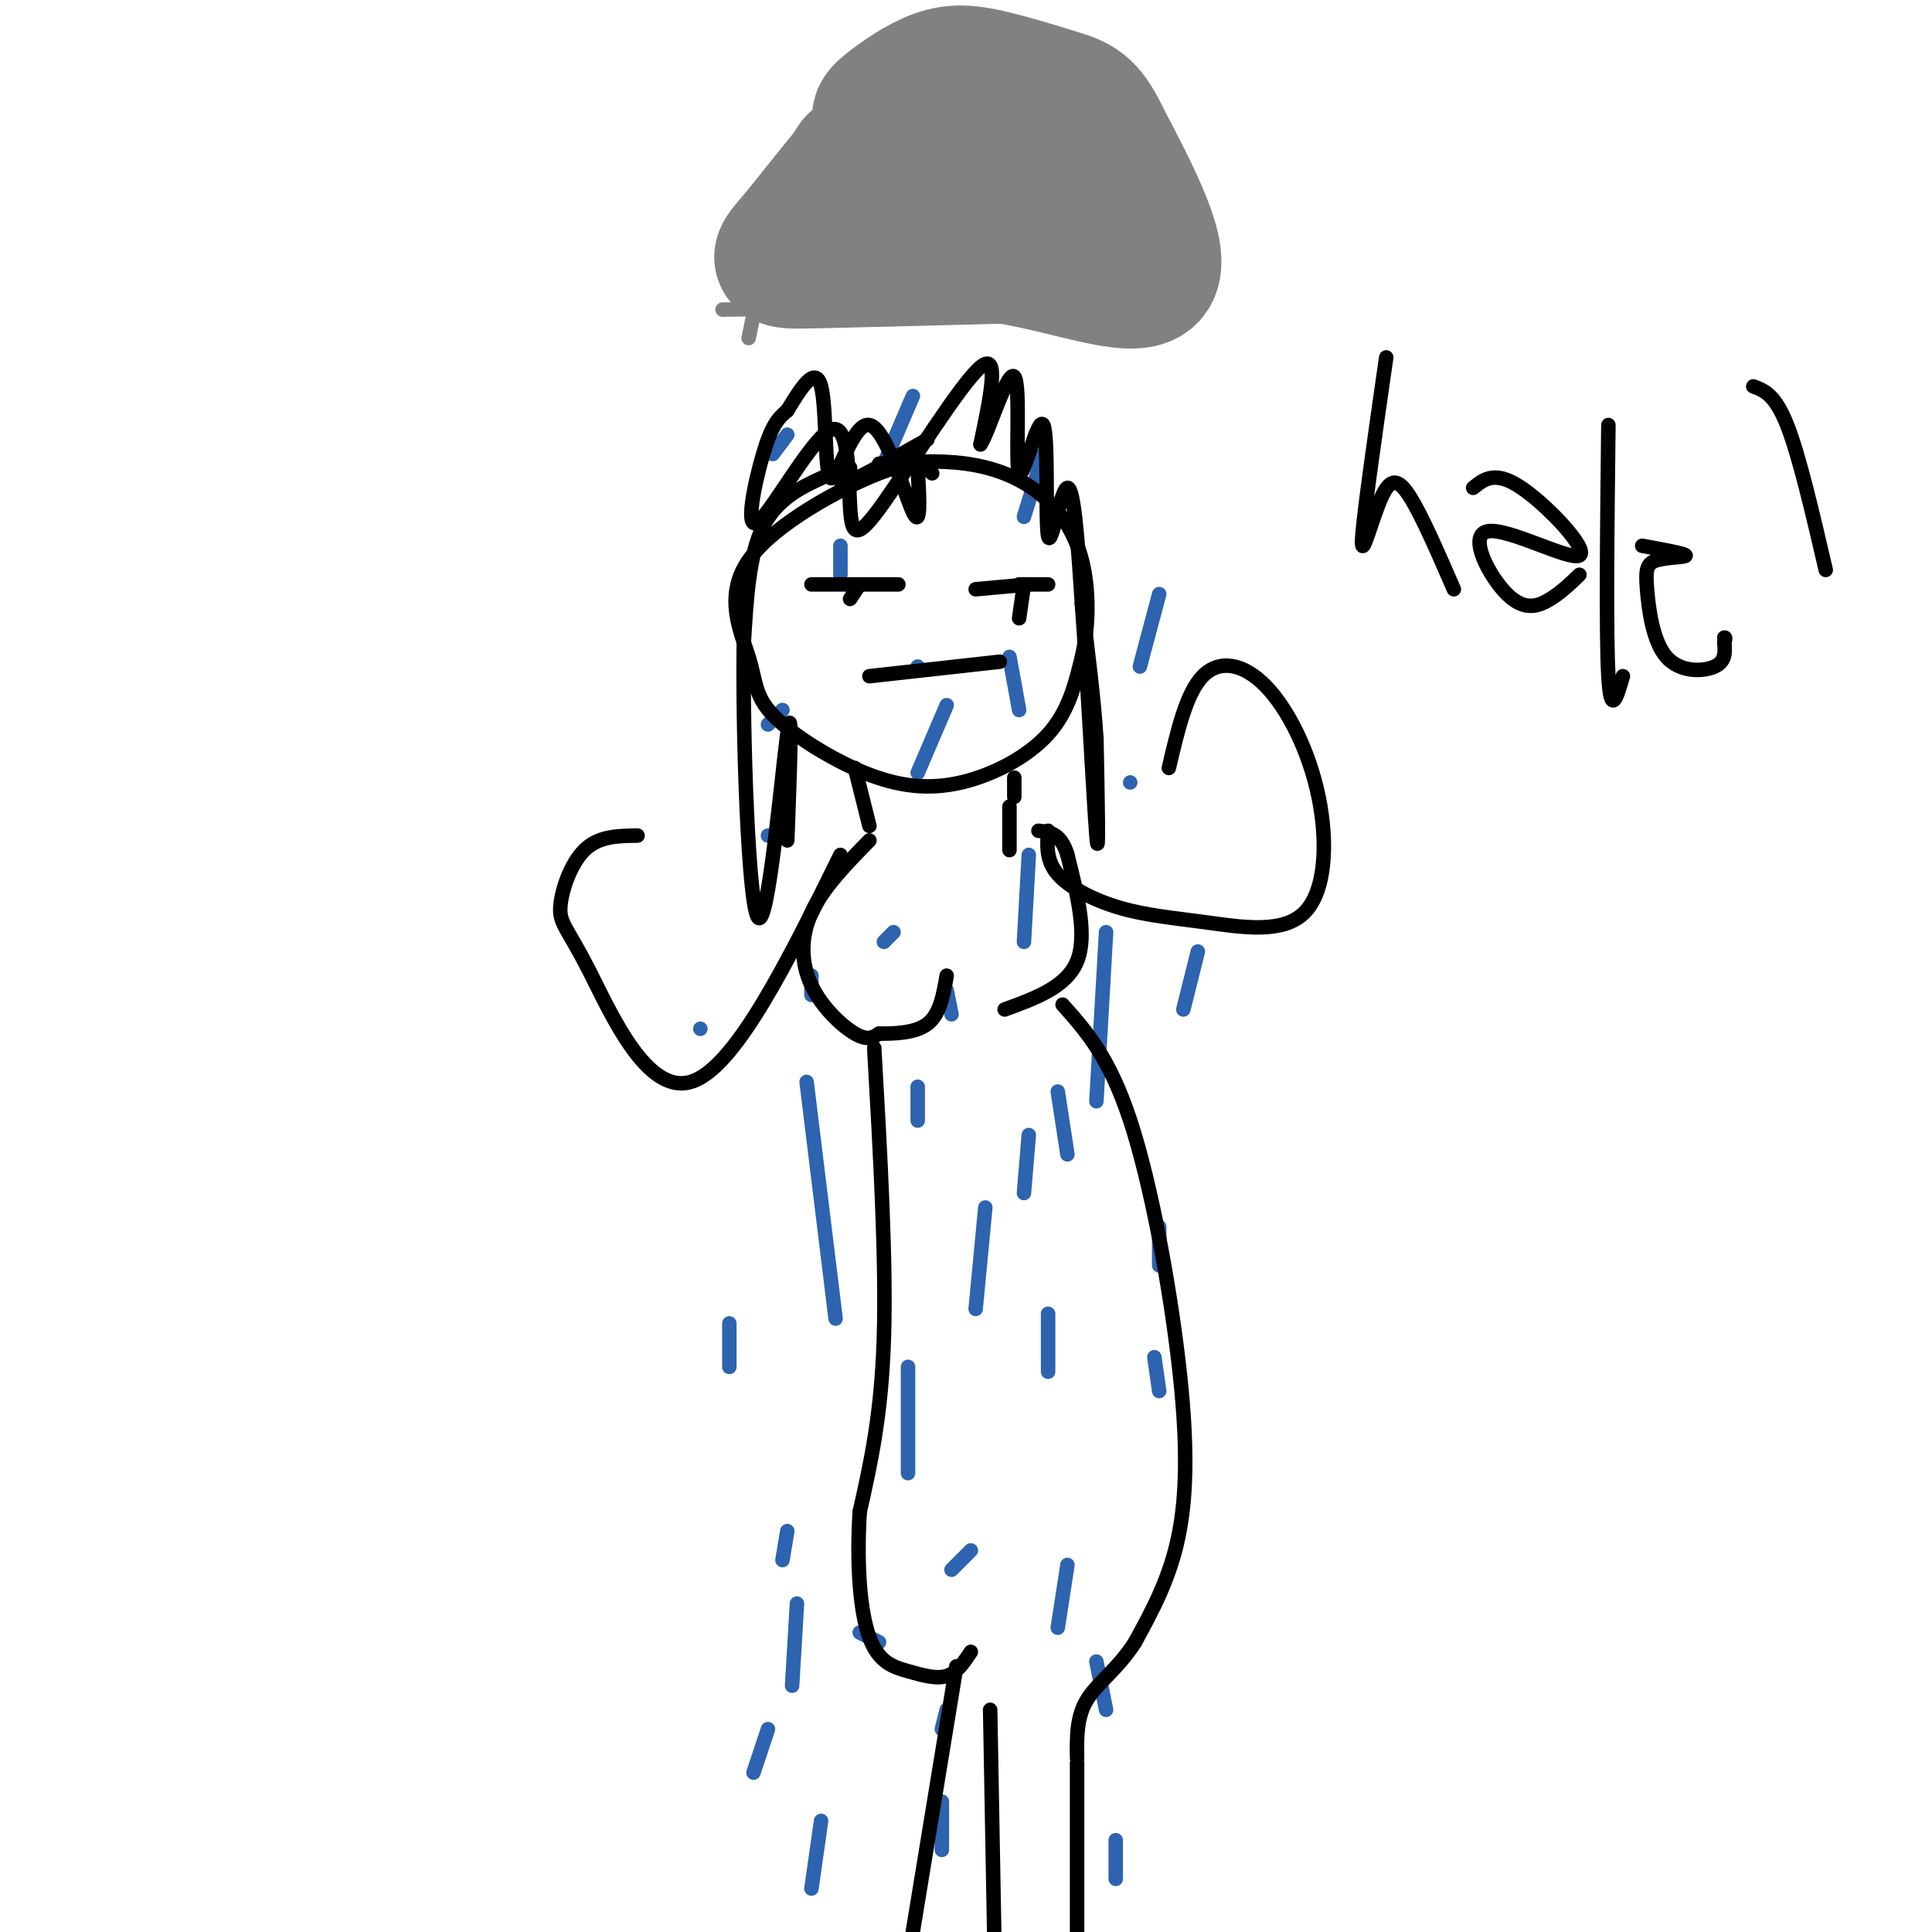 <svg viewBox='0 0 400 400' version='1.1' xmlns='http://www.w3.org/2000/svg' xmlns:xlink='http://www.w3.org/1999/xlink'><g fill='none' stroke='#808282' stroke-width='3' stroke-linecap='round' stroke-linejoin='round'><path d='M155,70c2.696,-13.262 5.393,-26.524 8,-35c2.607,-8.476 5.125,-12.167 14,-15c8.875,-2.833 24.107,-4.810 34,-4c9.893,0.810 14.446,4.405 19,8'/><path d='M230,24c4.994,3.333 7.978,7.667 10,11c2.022,3.333 3.083,5.667 4,11c0.917,5.333 1.691,13.667 0,17c-1.691,3.333 -5.845,1.667 -10,0'/><path d='M234,63c-14.500,0.167 -45.750,0.583 -77,1'/><path d='M157,64c-12.833,0.167 -6.417,0.083 0,0'/></g>
<g fill='none' stroke='#808282' stroke-width='28' stroke-linecap='round' stroke-linejoin='round'><path d='M192,23c-0.750,-1.667 -1.500,-3.333 -6,1c-4.500,4.333 -12.750,14.667 -21,25'/><path d='M165,49c-4.378,5.044 -4.822,5.156 3,5c7.822,-0.156 23.911,-0.578 40,-1'/><path d='M208,53c13.333,2.022 26.667,7.578 30,4c3.333,-3.578 -3.333,-16.289 -10,-29'/><path d='M228,28c-2.875,-6.078 -5.062,-6.773 -9,-8c-3.938,-1.227 -9.627,-2.986 -14,-4c-4.373,-1.014 -7.430,-1.282 -11,0c-3.570,1.282 -7.653,4.114 -10,6c-2.347,1.886 -2.956,2.824 1,4c3.956,1.176 12.478,2.588 21,4'/><path d='M206,30c7.711,2.622 16.489,7.178 14,9c-2.489,1.822 -16.244,0.911 -30,0'/></g>
<g fill='none' stroke='#2d63af' stroke-width='3' stroke-linecap='round' stroke-linejoin='round'><path d='M163,90c0.000,0.000 -3.000,4.000 -3,4'/><path d='M189,82c0.000,0.000 -6.000,14.000 -6,14'/><path d='M216,94c0.000,0.000 -4.000,13.000 -4,13'/><path d='M196,146c0.000,0.000 -6.000,14.000 -6,14'/><path d='M162,147c0.000,0.000 -3.000,3.000 -3,3'/><path d='M174,113c0.000,0.000 0.000,6.000 0,6'/><path d='M240,123c0.000,0.000 -4.000,15.000 -4,15'/><path d='M213,177c0.000,0.000 -1.000,18.000 -1,18'/><path d='M185,193c0.000,0.000 -2.000,2.000 -2,2'/><path d='M190,138c0.000,0.000 0.000,0.000 0,0'/><path d='M209,136c0.000,0.000 2.000,11.000 2,11'/><path d='M229,193c0.000,0.000 -2.000,35.000 -2,35'/><path d='M204,250c0.000,0.000 -2.000,21.000 -2,21'/><path d='M213,235c0.000,0.000 -1.000,12.000 -1,12'/><path d='M190,225c0.000,0.000 0.000,7.000 0,7'/><path d='M159,173c0.000,0.000 0.000,0.000 0,0'/><path d='M167,224c0.000,0.000 6.000,49.000 6,49'/><path d='M188,283c0.000,0.000 0.000,22.000 0,22'/><path d='M165,332c0.000,0.000 -1.000,17.000 -1,17'/><path d='M178,338c0.000,0.000 4.000,2.000 4,2'/><path d='M217,272c0.000,0.000 0.000,12.000 0,12'/><path d='M201,321c0.000,0.000 -4.000,4.000 -4,4'/><path d='M151,274c0.000,0.000 0.000,9.000 0,9'/><path d='M145,213c0.000,0.000 0.000,0.000 0,0'/><path d='M234,162c0.000,0.000 0.000,0.000 0,0'/><path d='M248,197c0.000,0.000 -3.000,12.000 -3,12'/><path d='M239,281c0.000,0.000 1.000,7.000 1,7'/><path d='M221,324c0.000,0.000 -2.000,13.000 -2,13'/><path d='M196,354c0.000,0.000 -1.000,4.000 -1,4'/><path d='M170,377c0.000,0.000 -2.000,14.000 -2,14'/><path d='M159,358c0.000,0.000 -3.000,9.000 -3,9'/><path d='M163,317c0.000,0.000 -1.000,6.000 -1,6'/><path d='M168,202c0.000,0.000 0.000,4.000 0,4'/><path d='M196,205c0.000,0.000 1.000,5.000 1,5'/><path d='M219,226c0.000,0.000 2.000,13.000 2,13'/><path d='M240,254c0.000,0.000 0.000,8.000 0,8'/><path d='M227,344c0.000,0.000 2.000,10.000 2,10'/><path d='M195,373c0.000,0.000 0.000,10.000 0,10'/><path d='M231,381c0.000,0.000 0.000,8.000 0,8'/></g>
<g fill='none' stroke='#000000' stroke-width='3' stroke-linecap='round' stroke-linejoin='round'><path d='M193,98c-1.600,-1.505 -3.200,-3.010 -11,0c-7.800,3.010 -21.801,10.537 -27,18c-5.199,7.463 -1.595,14.864 0,20c1.595,5.136 1.182,8.006 5,12c3.818,3.994 11.869,9.112 19,12c7.131,2.888 13.343,3.547 20,2c6.657,-1.547 13.759,-5.299 18,-10c4.241,-4.701 5.620,-10.350 7,-16'/><path d='M224,136c1.447,-6.252 1.563,-13.882 0,-20c-1.563,-6.118 -4.805,-10.724 -9,-14c-4.195,-3.276 -9.341,-5.222 -15,-6c-5.659,-0.778 -11.829,-0.389 -18,0'/><path d='M168,121c0.000,0.000 18.000,0.000 18,0'/><path d='M178,121c0.000,0.000 -2.000,3.000 -2,3'/><path d='M202,122c0.000,0.000 11.000,-1.000 11,-1'/><path d='M212,121c0.000,0.000 -1.000,7.000 -1,7'/><path d='M211,121c0.000,0.000 6.000,0.000 6,0'/><path d='M180,140c0.000,0.000 27.000,-3.000 27,-3'/><path d='M177,159c0.000,0.000 3.000,12.000 3,12'/><path d='M210,161c0.000,0.000 0.000,4.000 0,4'/><path d='M180,174c-4.833,4.940 -9.667,9.881 -12,15c-2.333,5.119 -2.167,10.417 0,15c2.167,4.583 6.333,8.452 9,10c2.667,1.548 3.833,0.774 5,0'/><path d='M182,214c2.822,0.000 7.378,0.000 10,-2c2.622,-2.000 3.311,-6.000 4,-10'/><path d='M208,209c6.417,-2.333 12.833,-4.667 15,-10c2.167,-5.333 0.083,-13.667 -2,-22'/><path d='M221,177c-1.333,-4.500 -3.667,-4.750 -6,-5'/><path d='M209,167c0.000,0.000 0.000,9.000 0,9'/><path d='M181,217c1.250,22.000 2.500,44.000 2,60c-0.500,16.000 -2.750,26.000 -5,36'/><path d='M178,313c-0.694,11.065 0.072,20.729 2,26c1.928,5.271 5.019,6.150 8,7c2.981,0.850 5.852,1.671 8,1c2.148,-0.671 3.574,-2.836 5,-5'/><path d='M220,208c4.839,5.429 9.679,10.857 14,24c4.321,13.143 8.125,34.000 10,50c1.875,16.000 1.821,27.143 0,36c-1.821,8.857 -5.411,15.429 -9,22'/><path d='M235,340c-3.533,5.556 -7.867,8.444 -10,12c-2.133,3.556 -2.067,7.778 -2,12'/><path d='M198,345c0.000,0.000 -10.000,61.000 -10,61'/><path d='M223,365c0.000,0.000 0.000,43.000 0,43'/><path d='M205,354c0.000,0.000 1.000,55.000 1,55'/><path d='M174,177c-10.928,22.166 -21.856,44.332 -31,47c-9.144,2.668 -16.502,-14.161 -21,-23c-4.498,-8.839 -6.134,-9.687 -6,-13c0.134,-3.313 2.038,-9.089 5,-12c2.962,-2.911 6.981,-2.955 11,-3'/><path d='M217,172c-0.232,3.079 -0.464,6.157 2,9c2.464,2.843 7.625,5.450 13,7c5.375,1.550 10.963,2.045 18,3c7.037,0.955 15.521,2.372 20,-2c4.479,-4.372 4.953,-14.533 3,-24c-1.953,-9.467 -6.334,-18.241 -11,-23c-4.666,-4.759 -9.619,-5.503 -13,-2c-3.381,3.503 -5.191,11.251 -7,19'/><path d='M190,97c0.359,6.335 0.718,12.670 -1,9c-1.718,-3.670 -5.512,-17.344 -9,-18c-3.488,-0.656 -6.670,11.708 -8,11c-1.330,-0.708 -0.809,-14.488 -2,-19c-1.191,-4.512 -4.096,0.244 -7,5'/><path d='M163,85c-1.926,1.592 -3.242,3.072 -5,9c-1.758,5.928 -3.960,16.303 -1,14c2.960,-2.303 11.080,-17.286 15,-19c3.920,-1.714 3.638,9.839 4,16c0.362,6.161 1.367,6.928 7,-1c5.633,-7.928 15.895,-24.551 20,-28c4.105,-3.449 2.052,6.275 0,16'/><path d='M203,92c1.606,-2.189 5.620,-15.662 7,-14c1.380,1.662 0.127,18.459 1,20c0.873,1.541 3.873,-12.175 5,-10c1.127,2.175 0.380,20.239 1,23c0.620,2.761 2.606,-9.783 4,-10c1.394,-0.217 2.197,11.891 3,24'/><path d='M224,125c1.133,15.289 2.467,41.511 3,48c0.533,6.489 0.267,-6.756 0,-20'/><path d='M227,153c-0.500,-8.000 -1.750,-18.000 -3,-28'/><path d='M192,91c-7.391,4.163 -14.781,8.325 -17,9c-2.219,0.675 0.735,-2.139 1,-3c0.265,-0.861 -2.159,0.230 -6,2c-3.841,1.770 -9.097,4.220 -12,10c-2.903,5.780 -3.451,14.890 -4,24'/><path d='M154,133c-0.298,19.131 0.958,54.958 3,57c2.042,2.042 4.869,-29.702 6,-38c1.131,-8.298 0.565,6.851 0,22'/><path d='M287,74c-2.440,16.964 -4.881,33.929 -5,38c-0.119,4.071 2.083,-4.750 4,-9c1.917,-4.250 3.548,-3.929 6,0c2.452,3.929 5.726,11.464 9,19'/><path d='M305,101c2.275,-1.838 4.550,-3.677 10,0c5.450,3.677 14.074,12.869 12,14c-2.074,1.131 -14.844,-5.800 -19,-5c-4.156,0.800 0.304,9.331 4,13c3.696,3.669 6.627,2.477 9,1c2.373,-1.477 4.186,-3.238 6,-5'/><path d='M333,88c-0.250,21.667 -0.500,43.333 0,52c0.500,8.667 1.750,4.333 3,0'/><path d='M340,113c4.411,0.807 8.821,1.614 9,2c0.179,0.386 -3.875,0.352 -6,1c-2.125,0.648 -2.322,1.978 -2,6c0.322,4.022 1.164,10.737 4,14c2.836,3.263 7.668,3.075 10,2c2.332,-1.075 2.166,-3.038 2,-5'/><path d='M357,133c0.333,-1.000 0.167,-1.000 0,-1'/><path d='M363,80c2.250,0.833 4.500,1.667 7,8c2.500,6.333 5.250,18.167 8,30'/></g>
</svg>